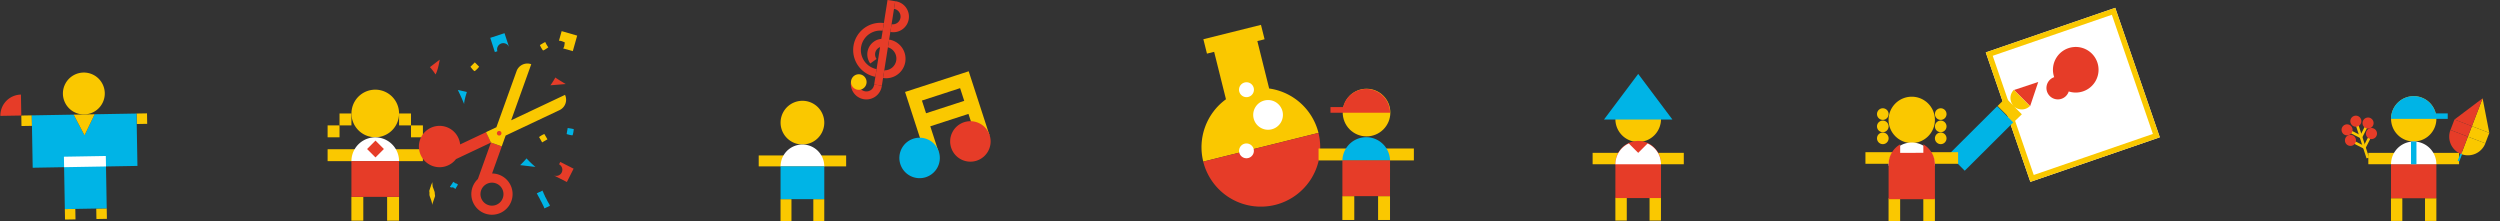 <svg xmlns="http://www.w3.org/2000/svg" width="1199.825" height="106.253" viewBox="0 0 1199.825 106.253">
  <rect x="0" y="0" width="1199.825" height="106.253" fill="#333333" stroke="none"/>
  <g id="グループ_573" data-name="グループ 573" transform="translate(-120.175 -796.917)">
    <g id="グループ_34" data-name="グループ 34" transform="translate(277.402 811.856)">
      <g id="グループ_33" data-name="グループ 33" transform="translate(0 28.093)">
        <rect id="長方形_3843" data-name="長方形 3843" width="22.866" height="5.719" transform="translate(0 28.584)" fill="#fac800"/>
        <rect id="長方形_3842" data-name="長方形 3842" width="22.866" height="5.719" transform="translate(22.866 28.584)" fill="#fac800"/>
        <path id="パス_5672" data-name="パス 5672" d="M234.708,3275.889a11.421,11.421,0,1,1-3.351-8.089A11.429,11.429,0,0,1,234.708,3275.889Z" transform="translate(-200.413 -3264.461)" fill="#fac800"/>
        <rect id="長方形_3845" data-name="長方形 3845" width="5.719" height="11.437" transform="translate(11.413 51.45)" fill="#fac800"/>
        <rect id="長方形_3840" data-name="長方形 3840" width="5.719" height="11.437" transform="translate(28.568 51.45)" fill="#fac800"/>
        <rect id="長方形_3847" data-name="長方形 3847" width="5.719" height="5.719" transform="translate(34.303 11.429)" fill="#fac800"/>
        <rect id="長方形_3846" data-name="長方形 3846" width="5.719" height="5.719" transform="translate(40.022 17.147)" fill="#fac800"/>
        <rect id="長方形_3849" data-name="長方形 3849" width="5.719" height="5.719" transform="translate(0 17.147)" fill="#fac800"/>
        <rect id="長方形_3848" data-name="長方形 3848" width="5.719" height="5.719" transform="translate(5.718 11.429)" fill="#fac800"/>
        <path id="パス_5671" data-name="パス 5671" d="M211.85,3304.259a11.429,11.429,0,0,1,22.858,0Z" transform="translate(-200.413 -3269.948)" fill="#fff"/>
        <rect id="長方形_3841" data-name="長方形 3841" width="22.866" height="17.148" transform="translate(11.429 34.295)" fill="#e63c28"/>
        <rect id="長方形_3844" data-name="長方形 3844" width="5.71" height="5.71" transform="matrix(0.707, -0.707, 0.707, 0.707, 18.938, 28.482)" fill="#e63c28"/>
      </g>
      <g id="グループ_32" data-name="グループ 32" transform="translate(43.811 0)">
        <path id="パス_5701" data-name="パス 5701" d="M4126.759,1568.4c-.476.161-2.089-2.089-2.089-2.089l2.089-2.089,2.089,2.089a12.648,12.648,0,0,1-2.089,2.089Z" transform="translate(-4099.923 -1549.226)" fill="#fac800"/>
        <path id="パス_5675" data-name="パス 5675" d="M4184.8,1606.692c-.274.323-2.9-.508-2.9-.508l.5-2.9,2.911.508A13.442,13.442,0,0,1,4184.8,1606.692Z" transform="translate(-4110.993 -1556.782)" fill="#00b4e6"/>
        <path id="パス_5681" data-name="パス 5681" d="M4170.033,1554.667s-2.2,1.613-2.557,1.476a12.146,12.146,0,0,1-1.477-2.557s1.775-1.121,2.557-1.476A15.855,15.855,0,0,0,4170.033,1554.667Z" transform="translate(-4107.918 -1546.884)" fill="#fac800"/>
        <path id="パス_5680" data-name="パス 5680" d="M4169.513,1609.389l-2.556,1.484s-.928-1.766-1.477-2.557a10.975,10.975,0,0,1,2.549-1.476Z" transform="translate(-4107.817 -1557.47)" fill="#fac800"/>
        <path id="パス_5677" data-name="パス 5677" d="M4172.25,1576.962a32.1,32.1,0,0,0,2.363-3.742c.872.718,4.993,3.146,4.993,3.146Z" transform="translate(-4109.127 -1550.967)" fill="#e63c28"/>
        <path id="パス_5704" data-name="パス 5704" d="M4117.17,1580.64l4.323.976s-1.347,4.033-1.307,5.759C4118.855,1584.012,4117.17,1580.64,4117.17,1580.64Z" transform="translate(-4098.473 -1552.402)" fill="#00b4e6"/>
        <path id="パス_5709" data-name="パス 5709" d="M4103.247,1569.708a27.253,27.253,0,0,0-2.686-3.517l4.694-3.581S4104.513,1567.53,4103.247,1569.708Z" transform="translate(-4095.26 -1548.915)" fill="#e63c28"/>
        <path id="パス_5683" data-name="パス 5683" d="M4154.241,1624.586a39.217,39.217,0,0,0,3.065-3.226,44.833,44.833,0,0,0,4.267,4.089Z" transform="translate(-4105.644 -1560.279)" fill="#00b4e6"/>
        <path id="パス_5676" data-name="パス 5676" d="M4177.333,1623.46l-.573,1.145a2.953,2.953,0,0,1-2.67,5.267l6.413,3.226,3.227-6.4Z" transform="translate(-4109.482 -1560.685)" fill="#e63c28"/>
        <path id="パス_5695" data-name="パス 5695" d="M4138.662,1555.916l1.218-.4a2.969,2.969,0,0,1,5.646-1.839l-2.234-6.832-6.832,2.242Z" transform="translate(-4102.204 -1545.866)" fill="#00b4e6"/>
        <path id="パス_5694" data-name="パス 5694" d="M4134.611,1611.92l-5.581,15.567-.7,1.952a9.9,9.9,0,1,0,6.815-2.67l4.662-12.994h0Zm2.347,19.583a5.517,5.517,0,1,1-7.049,3.331,5.516,5.516,0,0,1,7.049-3.331Z" transform="translate(-4100.025 -1558.453)" fill="#e63c28"/>
        <path id="パス_5699" data-name="パス 5699" d="M4126.261,1605.008h0l-12.478,5.9a9.809,9.809,0,0,0-.9-3.226,9.921,9.921,0,1,0-1.1,10.276l1.88-.887,14.953-7.066-2.354-4.985Zm-20,11.881a2.872,2.872,0,1,0-.032,0Z" transform="translate(-4093.988 -1556.533)" fill="#e63c28"/>
        <path id="パス_5678" data-name="パス 5678" d="M4171.847,1579.944l-4.985,2.355-20.874,9.856,7.792-21.729h0l1.863-5.194a5.517,5.517,0,0,0-7.05,3.331l-9.678,26.923-4.985,2.347h0l2.355,4.985h0l5.194,1.855h0l1.863-5.186,25.858-12.211h0a5.509,5.509,0,0,0,2.646-7.332Zm-30.568,18.809a.855.855,0,1,0-.033,0Z" transform="translate(-4101.715 -1549.359)" fill="#fac800"/>
        <path id="パス_5697" data-name="パス 5697" d="M4141.869,1605.1a1.1,1.1,0,1,0,.625.568A1.1,1.1,0,0,0,4141.869,1605.1Z" transform="translate(-4102.967 -1557.122)" fill="#e63c28"/>
        <path id="パス_5682" data-name="パス 5682" d="M4178.629,1545.63l-1.3,4.605a5.469,5.469,0,0,1,1.073.137,7.313,7.313,0,0,1,1.008.363,7.525,7.525,0,0,0,.718.3l-.194,1.4a3.106,3.106,0,0,1-.2.807,2.753,2.753,0,0,1-.4.678l4.646,1.315,2.1-7.453Z" transform="translate(-4110.11 -1545.63)" fill="#fac800"/>
        <path id="パス_5679" data-name="パス 5679" d="M4166.824,1640.49c.04,0,.048.081.072.121a.478.478,0,0,1,.056.129c0,.048.04,0,.049.064.064.177.153.331.225.508,0,.048,0,0,.041.057a1.5,1.5,0,0,1,.137.315c.041.121,0,0,0,.056.073.169.153.315.218.484,0,.048.04,0,.04.056.073.186.162.331.226.516,0,.049.04,0,.048.065s.1.194.137.307,0,0,0,.056a4.318,4.318,0,0,0,.186.419c.056.145,0,0,.04,0s.113.218.162.347h0a1.489,1.489,0,0,1,.08.177h.041a3.139,3.139,0,0,1,.146.323c.041.121.04,0,.04,0a2.848,2.848,0,0,0,.129.274v.049h0s.072.145.1.226,0,0,.04.04a1.715,1.715,0,0,1,.162.371c.049.137,0,0,.04.04a1.827,1.827,0,0,1,.137.3c.048.1,0,0,.04,0a.569.569,0,0,0,.113.194c0,.081.073.137.1.218s.04,0,.049.064,0,0,.04.089.056.121.1.145.056.089.073.161.04,0,.048.065,0,0,.041.081.048.113.089.137a1.33,1.33,0,0,0,.072.153l.04.073c.04.073,0,0,.04.048s0,.089.049.1v.057h0a1.651,1.651,0,0,1,.1.226c.032.1,0,0,0,.048a.075.075,0,0,0,0,.048c0,.065.048.073.065.137s-.065,0-.089,0,0,0-.072.057a1.788,1.788,0,0,0-.186.08c-.041,0,0,0-.041.04s-.25.1-.354.161,0,0-.04.041l-.2.089a1.071,1.071,0,0,1-.169.073c-.04,0,0,.04-.049.048s-.161.081-.266.113,0,0-.048,0l-.4.178c-.041,0,0,0-.048.048-.169.064-.306.145-.476.21-.049,0,0,.048-.089.056h-.1c-.056-.153-.121-.266-.177-.411s0,0,0-.056c-.072-.178-.146-.3-.218-.492,0-.049-.041,0-.048-.057-.057-.161-.129-.274-.186-.419s-.041,0-.041-.057-.1-.185-.129-.3,0,0-.049-.048c-.056-.153-.129-.282-.185-.436s-.041,0-.049-.048-.121-.242-.169-.387,0,0-.048-.056a1.762,1.762,0,0,0-.1-.218h0s-.121-.234-.169-.363,0,0-.041,0-.113-.218-.153-.347-.04,0-.04,0a2.22,2.22,0,0,1-.113-.25h0s-.1-.193-.154-.315h0s-.1-.177-.137-.274h0a1.041,1.041,0,0,0-.073-.161c-.032-.048-.04,0-.04-.048s0,0-.04-.064a.413.413,0,0,1-.065-.137c-.016-.057-.048,0-.048-.073s-.056-.113-.1-.185h0a1.082,1.082,0,0,1-.081-.169s-.048,0-.048-.064,0,0-.049-.081-.048-.129-.088-.153a.776.776,0,0,1-.121-.258.673.673,0,0,1-.113-.2s-.048,0-.056-.081a2.508,2.508,0,0,1-.137-.29.043.043,0,0,1-.041-.048,1.924,1.924,0,0,0-.113-.25c-.032-.089,0,0-.04,0-.057-.153-.129-.266-.186-.428a1.909,1.909,0,0,1,.218-.1h.048c.048,0,.1-.056.178-.081s0,0,.04-.04l.347-.153v-.04l.314-.153h.048l.137-.057h.064a1.592,1.592,0,0,0,.29-.137h.049a2.373,2.373,0,0,1,.258-.129c.1-.04.04-.048.1-.057s.081,0,.073-.064.129-.073.209-.1h0S4166.808,1640.465,4166.824,1640.49Z" transform="translate(-4107.564 -1563.979)" fill="#00b4e6"/>
        <path id="パス_5711" data-name="パス 5711" d="M4101.558,1635.632v.065h0s-.073.218-.113.331,0,.081-.049.081a.056.056,0,0,1,0,.064c0,.04,0,0-.04.04a1.337,1.337,0,0,0-.113.306c-.032.1-.04,0-.04,0l-.226.581a.877.877,0,0,1,0,.129c-.282.806-.548,1.613-.807,2.42h0v.266c.041,0,0,0,0,.056a.261.261,0,0,1,.041.113.537.537,0,0,1,0,.1.17.17,0,0,0,.04.113c.04.032,0,0,0,.057v.169c0,.016.04.064,0,.113a.128.128,0,0,1,0,.121s.049,0,0,.065a.082.082,0,0,1,0,.065v.572c0,.016.04,0,0,.065s0,.048,0,.064v.064c0,.016,0,.089.057.113a.051.051,0,0,0,0,.049h0a.042.042,0,0,0-.016.032.041.041,0,0,0,.016.032V1642c0,.008.943,2.654.968,2.662v.113c0,.048.041.073,0,.129s0,.081.064.1,0,.081,0,.121a.82.82,0,0,0,.049.121.162.162,0,0,0,.048.113c.048.041.04.065,0,.121s.056.064.048.113a.15.15,0,0,1,0,.064c.041,0,0,0,0,.049a.5.5,0,0,1,0,.121c.04,0,0,.057,0,.057v.29h0v.242c.436-1.2.863-2.492,1.314-3.75h0c.041.048,0,0,0-.048s.041,0,.041-.057.056-.089,0-.1,0,0,.048-.065,0,0,0-.073h0v-.057c0-.056.057,0,.057-.089v-.161c0-.048,0-.073-.04-.1s0,0,0-.064v-.153c0-.008,0-.081-.04-.1s-.049-.064,0-.121,0-.04,0-.048v-.266c0-.048,0-.048-.049-.057s0-.056,0-.064v-.137c0-.065-.048-.073-.04-.129a.132.132,0,0,0,0-.064v-.4c0-.073-.968-2.646-.976-2.662s0,0,0-.064v-.056a.212.212,0,0,1,0-.072.1.1,0,0,0-.048-.081c-.049-.024,0-.064,0-.081a.134.134,0,0,0,0-.081v-.2c0-.065,0-.089-.057-.129s0-.056,0-.064a.04.04,0,0,0,.016-.032.041.041,0,0,0-.016-.032s0-.065,0-.073v-.411c0-.024,0-.048-.041-.057s0,0,0-.056-.04,0,0,0,0-.048,0-.089V1636h0v-.258h0a.091.091,0,0,1,0-.089c-.04,0-.04-.064-.081-.089h0Z" transform="translate(-4095.184 -1563.025)" fill="#fac800"/>
        <path id="パス_5706" data-name="パス 5706" d="M4112.5,1637.724v-.1c0-.048.049-.048.064-.1s.1-.121.137-.2,0,0,.049,0c.088-.169.193-.282.282-.444s.049,0,.057-.048c.081-.153.169-.25.25-.4s0,0,.048-.049c.169-.274.347-.516.508-.806,0-.049.04,0,.056-.049a1.415,1.415,0,0,1,.129-.218c.057.065.2.1.25.169h0c.169.1.306.21.484.3.041,0,0,.048.048.056l.411.25h.073s.048.048.056,0h.121l.4.242a2.369,2.369,0,0,1,.355.226v.081c0,.032,0,.089-.057.056s0,.057,0,.081,0,0-.041,0h0v.04h0v.081c0,.024-.04,0-.048.048h0l-.508.855a.057.057,0,0,0,0,.064h-.048c-.008,0,0,.065-.041.1a.626.626,0,0,0-.056.064,1.192,1.192,0,0,0-.129.218.055.055,0,0,0,0,.064l-.048.04h0v.065c0,.064,0,.056-.056.048v.056s0,.057-.04,0,0,0,0,.073-.041,0-.056.064v.048h-.04c-.2-.129-.4-.258-.613-.379v-.04h0c-.194-.129-.412-.234-.605-.363A1.462,1.462,0,0,1,4112.5,1637.724Z" transform="translate(-4097.569 -1562.979)" fill="#00b4e6"/>
      </g>
    </g>
    <g id="グループ_295" data-name="グループ 295" transform="translate(683.852 805.403)">
      <g id="グループ_36" data-name="グループ 36" transform="translate(0 13.792) rotate(-14)">
        <path id="パス_1609" data-name="パス 1609" d="M39.177,30.584V7.129h3.575V0H14.257V7.129h3.554V30.584A28.472,28.472,0,0,0,0,56.989H56.988A28.474,28.474,0,0,0,39.173,30.582Z" transform="translate(0.022 0)" fill="#fac800"/>
        <path id="パス_1610" data-name="パス 1610" d="M0,0A28.5,28.5,0,0,0,28.495,28.495,28.494,28.494,0,0,0,56.989,0Z" transform="translate(0 56.99)" fill="#e63c28"/>
        <path id="パス_1611" data-name="パス 1611" d="M14.257,7.129A7.129,7.129,0,1,1,7.15,0a7.129,7.129,0,0,1,7.107,7.129Z" transform="translate(28.495 35.624)" fill="#fff"/>
        <path id="パス_1612" data-name="パス 1612" d="M7.107,3.554A3.553,3.553,0,1,1,3.554,0,3.553,3.553,0,0,1,7.107,3.554Z" transform="translate(17.833 53.436)" fill="#fff"/>
        <path id="パス_1613" data-name="パス 1613" d="M7.151,3.554A3.575,3.575,0,1,1,3.6,0,3.575,3.575,0,0,1,7.151,3.554Z" transform="translate(24.919 24.941)" fill="#fff"/>
      </g>
      <g id="グループ_35" data-name="グループ 35" transform="translate(69.142 30.63)">
        <rect id="長方形_3852" data-name="長方形 3852" width="22.866" height="5.719" transform="translate(0 32.154)" fill="#fac800"/>
        <rect id="長方形_3853" data-name="長方形 3853" width="22.866" height="5.719" transform="translate(22.874 32.154)" fill="#fac800"/>
        <rect id="長方形_3854" data-name="長方形 3854" width="5.719" height="11.437" transform="translate(11.421 55.02)" fill="#fac800"/>
        <rect id="長方形_3851" data-name="長方形 3851" width="5.719" height="11.437" transform="translate(28.568 55.02)" fill="#fac800"/>
        <circle id="楕円形_64" data-name="楕円形 64" cx="11.429" cy="11.429" r="11.429" transform="translate(8.112 8.674) rotate(-22.3)" fill="#fac800"/>
        <path id="パス_5714" data-name="パス 5714" d="M523.72,3190.9a11.437,11.437,0,0,1,22.866,0Z" transform="translate(-512.283 -3153.036)" fill="#00b4e6"/>
        <path id="パス_5713" data-name="パス 5713" d="M441.69,3105.976H418.84V3088.82h22.866Z" transform="translate(-407.403 -3050.956)" fill="#e63c28"/>
        <path id="パス_5715" data-name="パス 5715" d="M533.778,3151.051a11.421,11.421,0,0,0-11.091,8.688H516.63v2.742h28.585A11.428,11.428,0,0,0,533.778,3151.051Z" transform="translate(-510.912 -3147.481)" fill="#e63c28"/>
      </g>
    </g>
    <g id="グループ_42" data-name="グループ 42" transform="translate(484.303 794.918)">
      <g id="グループ_41" data-name="グループ 41" transform="matrix(0.951, -0.309, 0.309, 0.951, 58.008, 50.104)">
        <path id="パス_5717" data-name="パス 5717" d="M25.692,0H0V32.12H6.428v-12.7H25.692V32.275H32.12V0Zm0,12.836H6.428V6.428H25.692Z" transform="translate(12.856 0)" fill="#fac800"/>
        <path id="パス_5718" data-name="パス 5718" d="M9.71,0a9.71,9.71,0,1,0,9.71,9.71A9.71,9.71,0,0,0,9.71,0Z" transform="translate(0 22.566)" fill="#00b4e6"/>
        <path id="パス_5716" data-name="パス 5716" d="M9.71,0a9.71,9.71,0,1,0,9.71,9.71A9.711,9.711,0,0,0,9.71,0Z" transform="translate(25.634 22.566)" fill="#e63c28"/>
      </g>
      <g id="グループ_39" data-name="グループ 39" transform="translate(49.304 0) rotate(9)">
        <path id="パス_4433" data-name="パス 4433" d="M12.678,3.735V0a13.065,13.065,0,0,0,0,26.119V22.386a9.331,9.331,0,0,1,0-18.65Z" transform="translate(0 11.21)" fill="#e63c28"/>
        <path id="パス_4434" data-name="パス 4434" d="M0,0V3.735a5.642,5.642,0,0,1,4.93,5.6A5.64,5.64,0,0,1,0,14.928v3.735A9.331,9.331,0,0,0,9.331,9.331,9.332,9.332,0,0,0,0,0Z" transform="translate(16.413 18.668)" fill="#e63c28"/>
        <path id="パス_4435" data-name="パス 4435" d="M0,.006V3.729A3.735,3.735,0,0,1,3.735,7.464,3.735,3.735,0,0,1,0,11.2v3.735A7.47,7.47,0,1,0,0,.006Z" transform="translate(16.412 0)" fill="#e63c28"/>
        <rect id="長方形_3240" data-name="長方形 3240" width="3.735" height="41.048" transform="translate(12.677 0.016)" fill="#e63c28"/>
        <path id="パス_4436" data-name="パス 4436" d="M11.2,0A3.735,3.735,0,1,1,3.741,0H.006A7.47,7.47,0,1,0,14.934,0Z" transform="translate(1.479 41.054)" fill="#e63c28"/>
        <path id="パス_4437" data-name="パス 4437" d="M7.469,3.724A3.735,3.735,0,1,1,3.734,0,3.734,3.734,0,0,1,7.469,3.724Z" transform="translate(1.485 37.33)" fill="#fac800"/>
        <path id="パス_4438" data-name="パス 4438" d="M2.192,12.739l2.64-2.629a3.735,3.735,0,0,1,2.64-6.375V0A7.459,7.459,0,0,0,2.192,12.74Z" transform="translate(7.078 18.668)" fill="#e63c28"/>
      </g>
      <g id="グループ_29" data-name="グループ 29" transform="translate(0 50.374)">
        <rect id="長方形_3743" data-name="長方形 3743" width="20.982" height="5.247" transform="translate(0 26.229)" fill="#fac800"/>
        <rect id="長方形_3744" data-name="長方形 3744" width="20.982" height="5.247" transform="translate(20.981 26.229)" fill="#fac800"/>
        <path id="パス_5576" data-name="パス 5576" d="M232.824,3161.537a10.486,10.486,0,1,1-3.077-7.421A10.487,10.487,0,0,1,232.824,3161.537Z" transform="translate(-201.355 -3151.051)" fill="#fac800"/>
        <rect id="長方形_3745" data-name="長方形 3745" width="5.247" height="10.495" transform="translate(10.473 47.211)" fill="#fac800"/>
        <rect id="長方形_3746" data-name="長方形 3746" width="5.247" height="10.495" transform="translate(26.214 47.211)" fill="#fac800"/>
        <path id="パス_5577" data-name="パス 5577" d="M211.85,3189.887a10.487,10.487,0,0,1,20.974,0Z" transform="translate(-201.355 -3158.418)" fill="#fff"/>
        <rect id="長方形_3747" data-name="長方形 3747" width="20.982" height="15.734" transform="translate(10.487 31.469)" fill="#00b4e6"/>
      </g>
    </g>
    <g id="グループ_44" data-name="グループ 44" transform="translate(120 832.442) rotate(-1)">
      <path id="パス_5772" data-name="パス 5772" d="M20.124,10.047a10.046,10.046,0,1,1-2.948-7.11,10.062,10.062,0,0,1,2.948,7.11Z" transform="translate(30.171 0)" fill="#fac800"/>
      <rect id="長方形_3905" data-name="長方形 3905" width="5.031" height="5.031" transform="translate(10.047 20.108)" fill="#fac800"/>
      <rect id="長方形_3906" data-name="長方形 3906" width="5.031" height="5.031" transform="translate(65.357 20.108)" fill="#fac800"/>
      <rect id="長方形_3902" data-name="長方形 3902" width="5.031" height="5.031" transform="translate(30.156 65.357)" fill="#fac800"/>
      <rect id="長方形_3903" data-name="長方形 3903" width="5.031" height="5.031" transform="translate(45.233 65.357)" fill="#fac800"/>
      <path id="パス_5764" data-name="パス 5764" d="M35.186,0H30.17L25.14,10.047,20.109,0H0V25.14H15.077V45.249H35.186V25.14H50.279V0Z" transform="translate(15.078 20.109)" fill="#00b4e6"/>
      <path id="パス_5765" data-name="パス 5765" d="M10.062,0H0L5.031,10.047Z" transform="translate(35.187 20.109)" fill="#fac800"/>
      <rect id="長方形_3904" data-name="長方形 3904" width="20.109" height="5.031" transform="translate(30.156 40.217)" fill="#fff"/>
      <path id="パス_5773" data-name="パス 5773" d="M10.047,0A10.047,10.047,0,0,0,0,10.047H10.047Z" transform="translate(0 10.047)" fill="#e63c28"/>
    </g>
    <g id="グループ_283" data-name="グループ 283" transform="translate(884.521 832.396)">
      <rect id="長方形_8545" data-name="長方形 8545" width="21.879" height="5.472" transform="translate(0 37.873)" fill="#fac800"/>
      <rect id="長方形_8546" data-name="長方形 8546" width="21.879" height="5.472" transform="translate(21.879 37.873)" fill="#fac800"/>
      <path id="パス_15484" data-name="パス 15484" d="M389.656,3275.386a10.943,10.943,0,1,1-10.9-10.935A10.943,10.943,0,0,1,389.656,3275.386Z" transform="translate(-356.842 -3253.675)" fill="#fac800"/>
      <rect id="長方形_8547" data-name="長方形 8547" width="5.472" height="10.943" transform="translate(10.92 59.444)" fill="#fac800"/>
      <rect id="長方形_8548" data-name="長方形 8548" width="5.472" height="10.943" transform="translate(27.327 59.444)" fill="#fac800"/>
      <path id="パス_15485" data-name="パス 15485" d="M367.779,3303.678a10.943,10.943,0,1,1,21.879,0Z" transform="translate(-356.843 -3260.296)" fill="#e63c28"/>
      <path id="パス_15486" data-name="パス 15486" d="M284.782,3218.637h-21.9l.015-16.407h21.887Z" transform="translate(-251.96 -3159.049)" fill="#e63c28"/>
      <path id="パス_15487" data-name="パス 15487" d="M255.81,3167.409h32.822l-16.407-21.879Z" transform="translate(-250.346 -3145.53)" fill="#00b4e6"/>
      <path id="パス_15488" data-name="パス 15488" d="M383.223,3294.058l-4.5,4.491-4.507-4.5a10.952,10.952,0,0,0-6.436,9.971h21.879A10.92,10.92,0,0,0,383.223,3294.058Z" transform="translate(-356.844 -3260.669)" fill="#fff"/>
    </g>
    <g id="グループ_467" data-name="グループ 467" transform="translate(1015.454 800.664)">
      <g id="グループ_287" data-name="グループ 287" transform="translate(57.738)">
        <rect id="長方形_386" data-name="長方形 386" width="65.7" height="65.7" transform="translate(62.141 0.021) rotate(71)" fill="#fff"/>
        <path id="パス_1589" data-name="パス 1589" d="M19.691,17.514a10.942,10.942,0,1,0-8.757,4.37,5.479,5.479,0,1,0,8.757-4.37Z" transform="translate(49.982 15.823) rotate(71)" fill="#e63c28"/>
        <path id="パス_1590" data-name="パス 1590" d="M63.118,2.632V63.1H2.632V2.632H63.118M65.733,0H0V65.733H65.733Z" transform="translate(62.152 0) rotate(71)" fill="#fac800"/>
      </g>
      <g id="グループ_288" data-name="グループ 288" transform="matrix(0.995, 0.105, -0.105, 0.995, 44.043, 31.486)">
        <rect id="長方形_387" data-name="長方形 387" width="10.942" height="32.858" transform="translate(20.723 13.639) rotate(39.1)" fill="#00b4e6"/>
        <path id="パス_1591" data-name="パス 1591" d="M0,0,1.142,12.2l9.3-5.794Z" transform="translate(39.088 0) rotate(71)" fill="#e63c28"/>
        <path id="パス_1592" data-name="パス 1592" d="M12.283,4.652,7.647,7.532A5.479,5.479,0,0,0,9.3,0L0,5.777A5.48,5.48,0,0,0,7.532,7.548L2.9,10.428l2.88,4.652L15.08,9.3Z" transform="translate(33.299 3.114) rotate(71)" fill="#fac800"/>
      </g>
      <g id="グループ_466" data-name="グループ 466" transform="translate(0 42.665)">
        <path id="パス_15493" data-name="パス 15493" d="M312.042,3162.163a11.121,11.121,0,1,1-11.105-11.113A11.121,11.121,0,0,1,312.042,3162.163Z" transform="translate(-278.695 -3151.05)" fill="#fac800"/>
        <path id="パス_15494" data-name="パス 15494" d="M323.728,3160.915a2.784,2.784,0,1,1-2.784-2.784A2.784,2.784,0,0,1,323.728,3160.915Z" transform="translate(-284.812 -3152.577)" fill="#fac800"/>
        <path id="パス_15495" data-name="パス 15495" d="M323.728,3168a2.784,2.784,0,1,1-2.784-2.776,2.784,2.784,0,0,1,2.784,2.776Z" transform="translate(-284.812 -3153.759)" fill="#fac800"/>
        <path id="パス_15496" data-name="パス 15496" d="M323.728,3175.087a2.784,2.784,0,1,1-2.784-2.776,2.784,2.784,0,0,1,2.784,2.776Z" transform="translate(-284.812 -3155.114)" fill="#fac800"/>
        <path id="パス_15497" data-name="パス 15497" d="M288.288,3160.915a2.784,2.784,0,1,1-2.784-2.784A2.784,2.784,0,0,1,288.288,3160.915Z" transform="translate(-277.167 -3152.577)" fill="#fac800"/>
        <path id="パス_15498" data-name="パス 15498" d="M288.288,3168a2.784,2.784,0,1,1-2.784-2.776,2.784,2.784,0,0,1,2.784,2.776Z" transform="translate(-277.167 -3153.759)" fill="#fac800"/>
        <path id="パス_15499" data-name="パス 15499" d="M288.288,3175.087a2.784,2.784,0,1,1-2.784-2.776,2.784,2.784,0,0,1,2.784,2.776Z" transform="translate(-277.167 -3155.114)" fill="#fac800"/>
        <g id="グループ_465" data-name="グループ 465" transform="translate(0 21.991)">
          <rect id="長方形_8554" data-name="長方形 8554" width="22.234" height="5.561" transform="translate(0 4.641)" fill="#fac800"/>
          <rect id="長方形_8555" data-name="長方形 8555" width="22.234" height="5.561" transform="translate(22.234 4.641)" fill="#fac800"/>
          <rect id="長方形_8556" data-name="長方形 8556" width="5.561" height="11.121" transform="translate(11.098 26.729)" fill="#fac800"/>
          <rect id="長方形_8557" data-name="長方形 8557" width="5.561" height="11.121" transform="translate(27.779 26.729)" fill="#fac800"/>
          <g id="グループ_464" data-name="グループ 464" transform="translate(11.113 0)">
            <path id="パス_15500" data-name="パス 15500" d="M289.82,3190.513a11.113,11.113,0,0,1,22.226,0Z" transform="translate(-289.812 -3179.4)" fill="#fff"/>
            <path id="パス_15501" data-name="パス 15501" d="M312.044,3190.921a11.113,11.113,0,0,0-5.553-9.623v4.063H295.371v-4.07a11.137,11.137,0,0,0-5.561,9.631h0V3207.6h22.234Z" transform="translate(-289.81 -3180.414)" fill="#e63c28"/>
          </g>
        </g>
      </g>
    </g>
    <g id="グループ_468" data-name="グループ 468" transform="translate(1242.438 840.896)">
      <g id="グループ_291" data-name="グループ 291" transform="translate(14.371)">
        <g id="グループ_290" data-name="グループ 290" transform="translate(0 2.156)">
          <rect id="長方形_513" data-name="長方形 513" width="21.776" height="5.446" transform="translate(0 27.234)" fill="#fac800"/>
          <rect id="長方形_514" data-name="長方形 514" width="21.776" height="5.446" transform="translate(21.775 27.234)" fill="#fac800"/>
          <path id="パス_1709" data-name="パス 1709" d="M233.618,3374.575a10.876,10.876,0,1,1-3.191-7.7A10.884,10.884,0,0,1,233.618,3374.575Z" transform="translate(-200.958 -3363.678)" fill="#fac800"/>
          <rect id="長方形_515" data-name="長方形 515" width="5.446" height="10.892" transform="translate(10.869 49.002)" fill="#fac800"/>
          <rect id="長方形_516" data-name="長方形 516" width="5.446" height="10.892" transform="translate(27.206 49.002)" fill="#fac800"/>
          <rect id="長方形_517" data-name="長方形 517" width="21.776" height="16.33" transform="translate(10.884 32.672)" fill="#e63c28"/>
          <path id="パス_1710" data-name="パス 1710" d="M233.3,3371.959a10.884,10.884,0,0,0-21.453,2.611h27.214v-2.611Z" transform="translate(-200.958 -3363.673)" fill="#00b4e6"/>
          <path id="パス_1711" data-name="パス 1711" d="M211.85,3402.924a10.884,10.884,0,0,1,21.768,0Z" transform="translate(-200.958 -3370.252)" fill="#fff"/>
          <path id="パス_1712" data-name="パス 1712" d="M226.942,3392.117a11.124,11.124,0,0,0-2.612,0v10.807h2.619Z" transform="translate(-203.852 -3370.252)" fill="#00b4e6"/>
        </g>
        <rect id="長方形_8558" data-name="長方形 8558" width="0.861" height="4.884" transform="translate(44.629 28.587) rotate(21)" fill="#00b4e6"/>
        <path id="パス_15502" data-name="パス 15502" d="M0,0,8.95,14.327H0Z" transform="translate(54.834 3.209) rotate(21)" fill="#fac800"/>
        <rect id="長方形_8559" data-name="長方形 8559" width="8.956" height="5.371" transform="translate(49.7 16.585) rotate(21)" fill="#fac800"/>
        <path id="パス_15503" data-name="パス 15503" d="M0,0H8.977A8.95,8.95,0,0,1,.027,8.95h0Z" transform="translate(47.775 21.599) rotate(21)" fill="#fac800"/>
        <path id="パス_15504" data-name="パス 15504" d="M8.955,0,0,14.327H8.955Z" transform="translate(46.474) rotate(21)" fill="#e63c28"/>
        <rect id="長方形_8560" data-name="長方形 8560" width="8.956" height="5.371" transform="translate(41.339 13.375) rotate(21)" fill="#e63c28"/>
        <path id="パス_15505" data-name="パス 15505" d="M8.955,0H0A8.95,8.95,0,0,0,8.955,8.95h0Z" transform="translate(39.414 18.39) rotate(21)" fill="#e63c28"/>
      </g>
      <g id="グループ_294" data-name="グループ 294" transform="matrix(0.951, -0.309, 0.309, 0.951, 0, 14.121)">
        <rect id="長方形_8562" data-name="長方形 8562" width="1.274" height="18.55" transform="translate(7.315 2.66)" fill="#fac800"/>
        <path id="パス_15513" data-name="パス 15513" d="M5.753,6.652,0,.906.905,0,5.753,4.856,10.6,0l.9.905Z" transform="translate(2.203 10.161)" fill="#fac800"/>
        <path id="パス_15514" data-name="パス 15514" d="M5.753,6.651,0,.9.905,0,5.753,4.849,10.6,0l.9.9Z" transform="translate(2.203 4.864)" fill="#fac800"/>
        <path id="パス_15515" data-name="パス 15515" d="M5.3,2.652A2.652,2.652,0,1,1,2.652,0,2.653,2.653,0,0,1,5.3,2.652Z" transform="translate(10.601 7.957)" fill="#e63c28"/>
        <path id="パス_15516" data-name="パス 15516" d="M5.3,2.652A2.652,2.652,0,1,1,2.652,0,2.652,2.652,0,0,1,5.3,2.652Z" transform="translate(10.601 2.66)" fill="#e63c28"/>
        <path id="パス_15517" data-name="パス 15517" d="M5.3,2.652A2.652,2.652,0,1,1,2.653,0,2.653,2.653,0,0,1,5.3,2.652Z" transform="translate(5.304 0)" fill="#e63c28"/>
        <path id="パス_15518" data-name="パス 15518" d="M5.3,2.652A2.652,2.652,0,1,1,2.66,0,2.652,2.652,0,0,1,5.3,2.652Z" transform="translate(0 7.957)" fill="#e63c28"/>
        <path id="パス_15519" data-name="パス 15519" d="M5.3,2.652A2.644,2.644,0,1,1,4.532.777,2.652,2.652,0,0,1,5.3,2.652Z" transform="translate(0 2.66)" fill="#e63c28"/>
      </g>
    </g>
  </g>
</svg>
